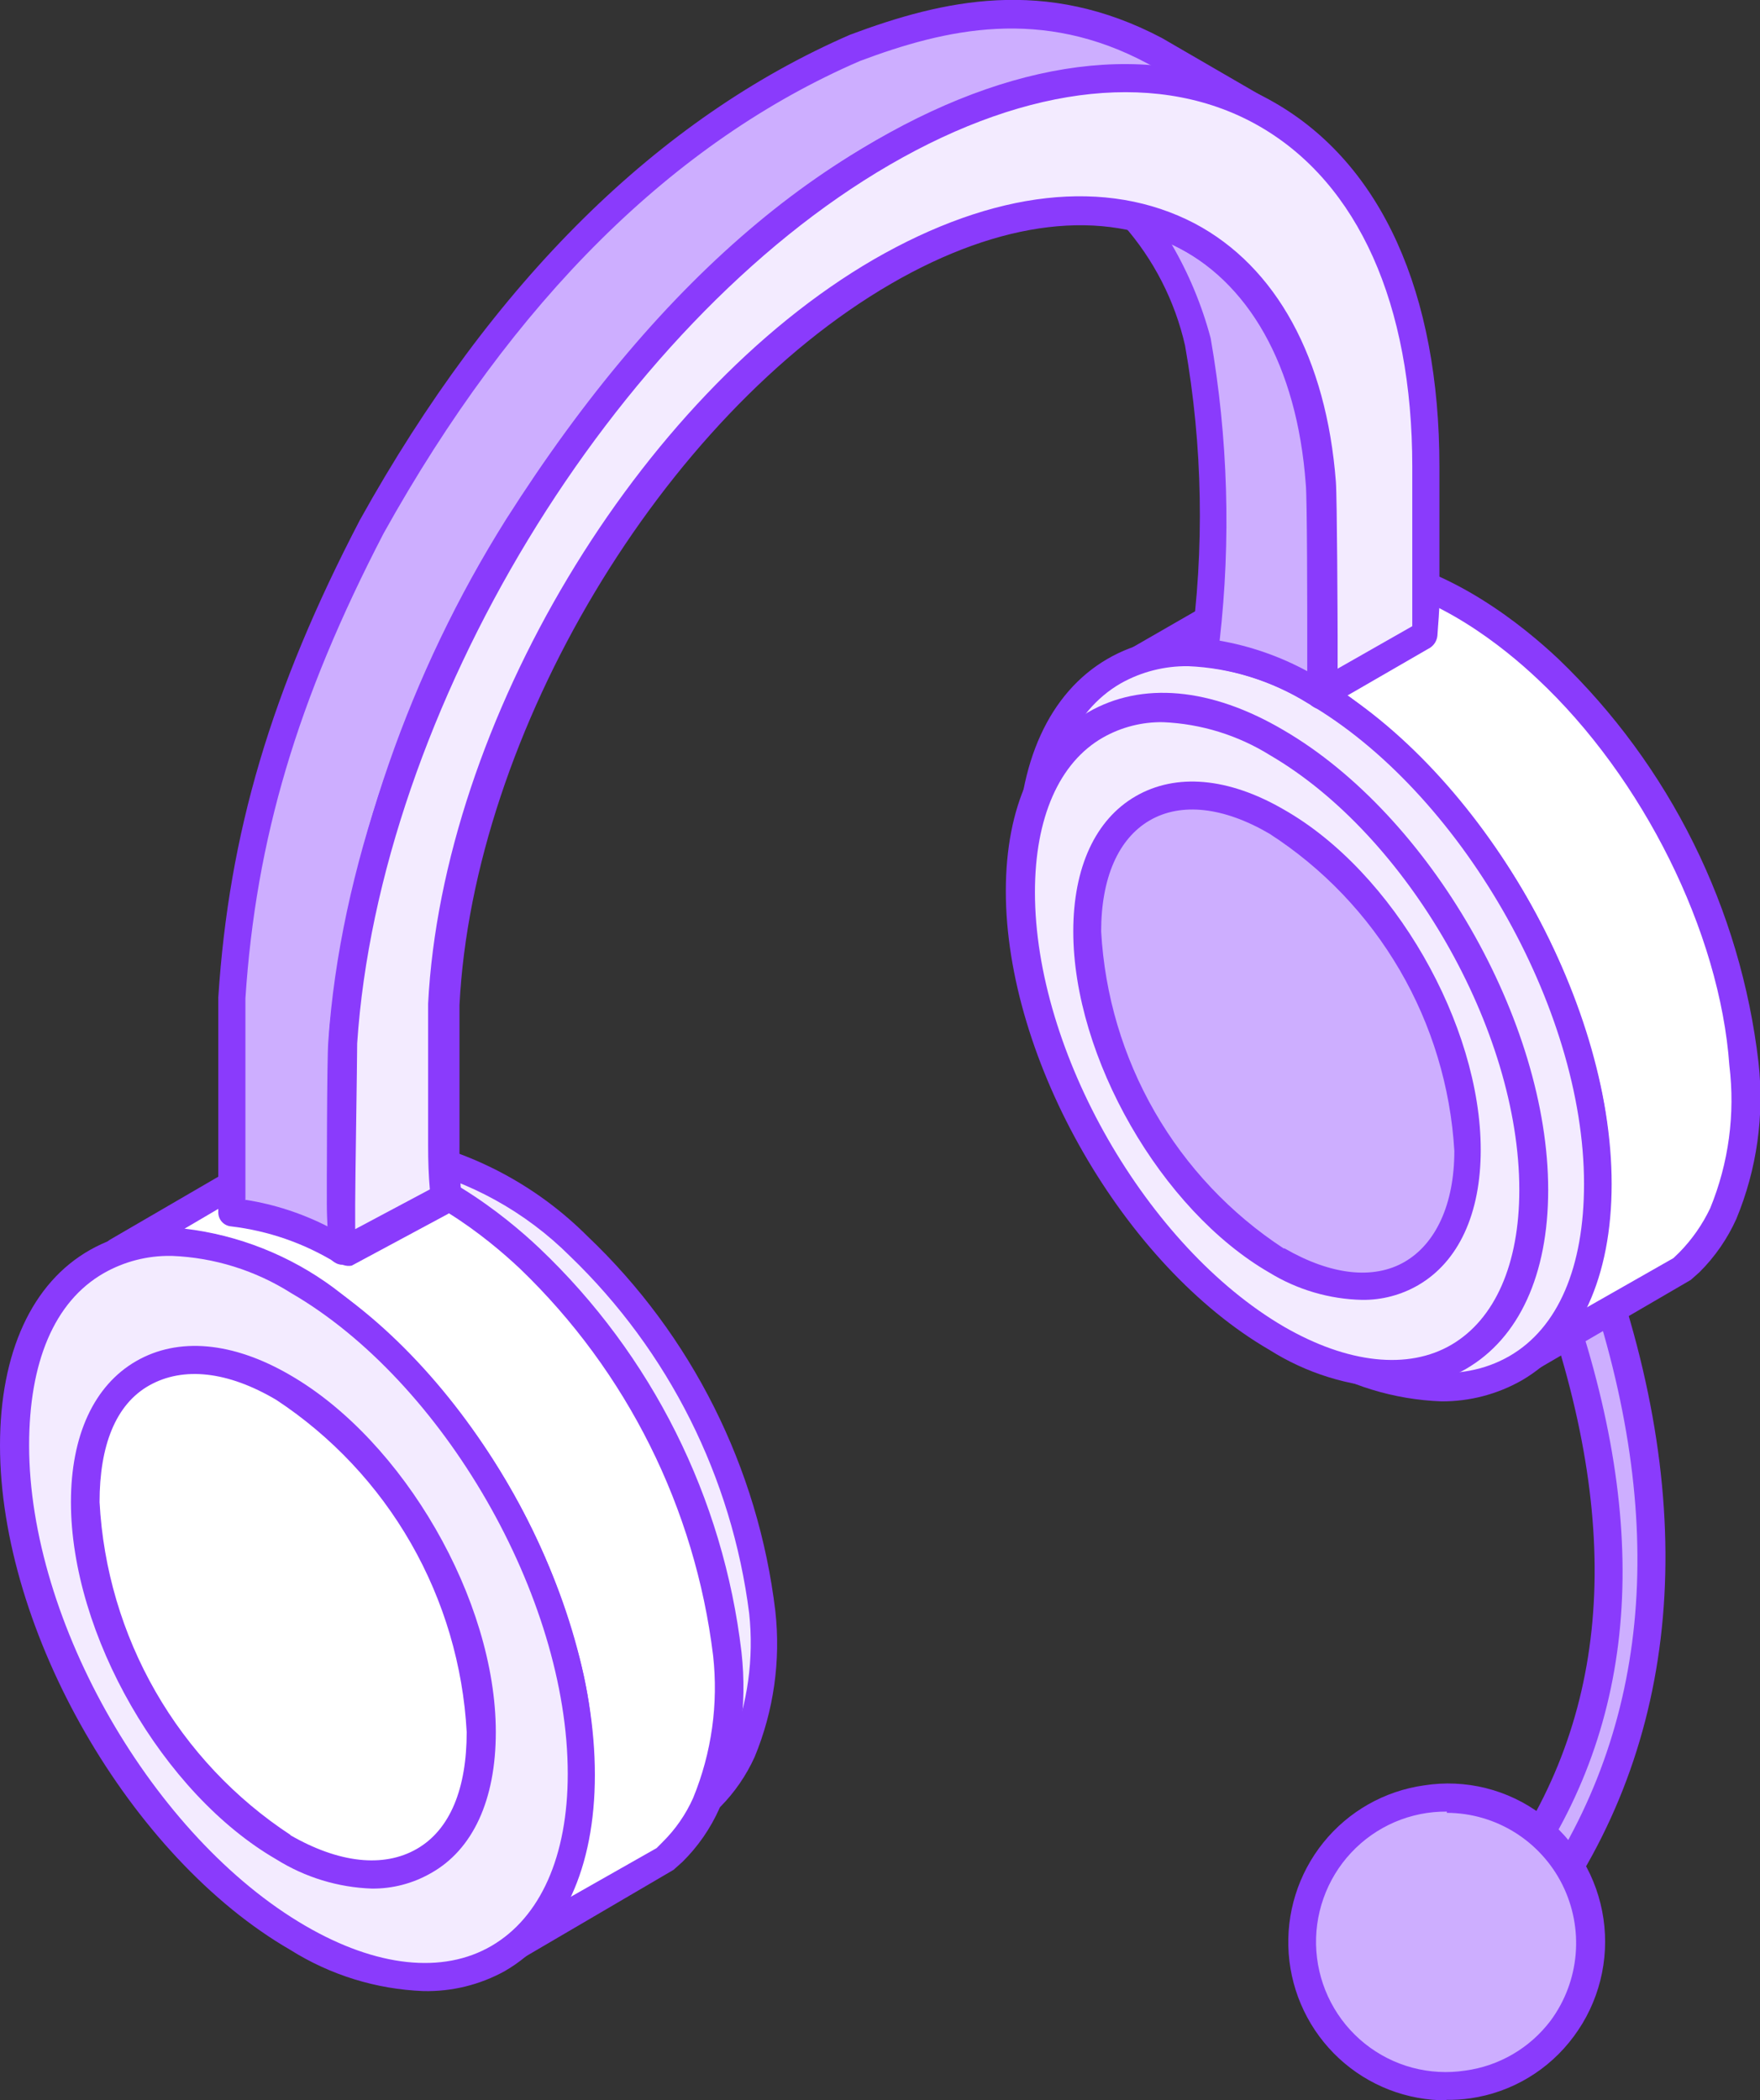 <svg width="114" height="136" viewBox="0 0 114 136" fill="none" xmlns="http://www.w3.org/2000/svg">
<rect x="0" y="0" width="114" height="136" fill="#333333" stroke="none"/>
<path fill-rule="evenodd" clip-rule="evenodd" d="M98.636 125.171L97.023 122.759C106.568 110.571 105.085 96.78 101.118 84.834L103.714 82.73C108.228 96.148 109.212 111.866 98.636 125.171Z" fill="#CDAEFF"/>
<path fill-rule="evenodd" clip-rule="evenodd" d="M98.136 122.808L98.7 123.633C106.632 112.966 108.164 99.726 103.247 84.268L102.166 85.142C107.132 100.292 105.794 112.659 98.136 122.808ZM98.636 126.045C98.494 126.038 98.356 125.998 98.233 125.928C98.11 125.858 98.005 125.759 97.926 125.641L96.314 123.229C96.199 123.075 96.137 122.887 96.137 122.695C96.137 122.502 96.199 122.315 96.314 122.16C104.053 112.27 105.326 100.131 100.264 85.077C100.207 84.902 100.204 84.714 100.256 84.538C100.308 84.362 100.412 84.205 100.554 84.09L103.182 82.018C103.296 81.927 103.43 81.864 103.572 81.835C103.715 81.806 103.863 81.812 104.003 81.852C104.143 81.891 104.272 81.963 104.378 82.063C104.485 82.162 104.567 82.285 104.617 82.422C110.324 99.289 108.502 114.261 99.426 125.738C99.334 125.859 99.214 125.955 99.076 126.017C98.938 126.079 98.787 126.106 98.636 126.094V126.045Z" fill="#8A3BFC"/>
<path fill-rule="evenodd" clip-rule="evenodd" d="M95.121 134.98C96.939 134.705 98.634 133.895 99.994 132.653C101.353 131.411 102.316 129.793 102.76 128.002C103.204 126.211 103.11 124.328 102.489 122.591C101.869 120.854 100.749 119.341 99.273 118.242C97.796 117.143 96.028 116.508 94.192 116.417C92.356 116.326 90.535 116.783 88.957 117.73C87.38 118.677 86.118 120.073 85.329 121.74C84.541 123.407 84.263 125.271 84.529 127.097C84.704 128.315 85.118 129.486 85.746 130.543C86.374 131.599 87.205 132.521 88.19 133.254C89.174 133.986 90.294 134.516 91.483 134.813C92.673 135.109 93.909 135.166 95.121 134.98Z" fill="#CDAEFF"/>
<path fill-rule="evenodd" clip-rule="evenodd" d="M93.718 117.304C92.558 117.294 91.409 117.525 90.342 117.982C89.276 118.44 88.315 119.114 87.521 119.963C86.727 120.811 86.116 121.816 85.728 122.913C85.339 124.01 85.181 125.177 85.264 126.338C85.347 127.5 85.668 128.631 86.208 129.662C86.748 130.693 87.494 131.6 88.401 132.327C89.307 133.053 90.353 133.584 91.474 133.885C92.594 134.185 93.765 134.25 94.911 134.074C96 133.927 97.049 133.565 97.998 133.009C98.947 132.454 99.777 131.715 100.441 130.836C101.365 129.583 101.925 128.097 102.059 126.544C102.192 124.99 101.894 123.43 101.198 122.036C100.501 120.642 99.433 119.47 98.113 118.649C96.793 117.828 95.271 117.39 93.718 117.385V117.304ZM93.734 136C91.142 136.021 88.639 135.051 86.733 133.287C84.827 131.523 83.661 129.096 83.472 126.5C83.283 123.904 84.086 121.334 85.716 119.31C87.347 117.286 89.683 115.962 92.251 115.605C93.579 115.397 94.934 115.458 96.238 115.783C97.542 116.108 98.768 116.691 99.845 117.499C100.923 118.302 101.833 119.311 102.522 120.468C103.211 121.625 103.666 122.907 103.86 124.241C104.055 125.574 103.986 126.934 103.656 128.24C103.327 129.547 102.744 130.776 101.941 131.856C101.145 132.936 100.144 133.847 98.995 134.536C97.847 135.225 96.574 135.678 95.25 135.87C94.732 135.945 94.209 135.978 93.686 135.967L93.734 136Z" fill="#8A3BFC"/>
<path fill-rule="evenodd" clip-rule="evenodd" d="M12.624 80.253L21.555 75.073L22.184 74.863C23.605 74.493 25.087 74.422 26.537 74.653C30.674 75.572 34.461 77.662 37.452 80.674C44.034 86.967 48.234 95.361 49.334 104.42C49.68 107.468 49.247 110.554 48.077 113.387C47.585 114.486 46.897 115.485 46.045 116.333L45.529 116.786L36.614 121.966C36.968 121.642 37.275 121.367 37.597 121.011C38.569 119.856 39.304 118.519 39.757 117.078C40.831 112.858 40.731 108.424 39.467 104.258C37.167 95.849 32.148 88.447 25.199 83.215C22.57 81.194 19.421 79.97 16.122 79.687C15.17 79.667 14.219 79.787 13.301 80.043L12.624 80.253Z" fill="#F3EBFF"/>
<path fill-rule="evenodd" clip-rule="evenodd" d="M16.896 78.829C20.115 79.231 23.178 80.452 25.796 82.374C32.89 87.771 37.995 95.385 40.306 104.015C41.601 108.354 41.69 112.967 40.563 117.353C40.394 117.905 40.189 118.446 39.951 118.972L45.142 116.009L45.497 115.653C46.265 114.891 46.893 113.998 47.351 113.015C48.433 110.311 48.837 107.382 48.528 104.485C47.411 95.662 43.314 87.492 36.92 81.338C34.04 78.466 30.415 76.463 26.457 75.559C25.148 75.338 23.807 75.398 22.523 75.737L21.91 75.948L16.896 78.829ZM36.614 122.856C36.472 122.857 36.332 122.824 36.206 122.759C36.08 122.694 35.971 122.6 35.888 122.484C35.755 122.302 35.695 122.077 35.718 121.852C35.742 121.628 35.849 121.42 36.017 121.27C36.333 120.995 36.635 120.703 36.92 120.396C37.81 119.344 38.48 118.121 38.887 116.803C39.896 112.745 39.796 108.49 38.597 104.485C36.37 96.258 31.481 89.009 24.699 83.879C22.183 81.999 19.186 80.876 16.058 80.642C15.203 80.622 14.35 80.731 13.527 80.966L12.898 81.111C12.697 81.15 12.488 81.12 12.307 81.025C12.125 80.929 11.981 80.775 11.899 80.587C11.816 80.398 11.8 80.187 11.853 79.989C11.905 79.79 12.024 79.615 12.188 79.493L21.072 74.329L21.894 74.038C23.445 73.621 25.065 73.538 26.65 73.795C30.964 74.746 34.918 76.914 38.048 80.043C44.806 86.46 49.112 95.05 50.221 104.323C50.577 107.531 50.117 110.778 48.883 113.76C48.339 114.963 47.585 116.059 46.658 116.997L46.126 117.466L37.081 122.743C36.939 122.823 36.777 122.863 36.614 122.856Z" fill="#8A3BFC"/>
<path fill-rule="evenodd" clip-rule="evenodd" d="M23.474 121.513C14.059 116.058 6.449 102.817 6.449 91.891C6.449 80.965 14.059 76.579 23.474 82.017C32.889 87.456 40.515 100.745 40.515 111.688C40.515 122.63 32.873 126.968 23.474 121.513Z" fill="white"/>
<path fill-rule="evenodd" clip-rule="evenodd" d="M23.942 120.736C28.198 123.213 32.132 123.633 35.082 121.934C38.032 120.234 39.596 116.544 39.596 111.688C39.596 101.085 32.148 88.136 23.006 82.843C18.766 80.367 14.8 79.946 11.898 81.645C8.996 83.345 7.336 86.987 7.336 91.924C7.336 102.542 14.784 115.459 23.942 120.768V120.736ZM31.084 124.783C28.228 124.672 25.451 123.819 23.023 122.306C13.349 116.722 5.546 103.076 5.546 91.891C5.546 86.291 7.481 82.066 10.979 80.043C14.478 78.019 19.121 78.424 23.958 81.241C33.631 86.825 41.434 100.47 41.434 111.655C41.434 117.256 39.516 121.464 35.985 123.504C34.497 124.368 32.803 124.811 31.084 124.783Z" fill="#8A3BFC"/>
<path fill-rule="evenodd" clip-rule="evenodd" d="M73.469 42.83L83.142 37.278L83.835 37.035C85.362 36.636 86.953 36.559 88.511 36.808C92.963 37.797 97.041 40.044 100.264 43.283C107.363 50.056 111.894 59.098 113.081 68.858C113.445 72.158 112.98 75.497 111.727 78.57C111.192 79.774 110.444 80.871 109.518 81.807L108.986 82.293L99.313 87.861C99.681 87.542 100.031 87.201 100.361 86.841C101.414 85.588 102.194 84.127 102.65 82.552C103.826 78.012 103.731 73.234 102.376 68.745C99.959 59.634 94.565 51.603 87.06 45.938C84.207 43.786 80.799 42.5 77.241 42.231C76.218 42.214 75.197 42.345 74.21 42.619L73.469 42.83Z" fill="white"/>
<path fill-rule="evenodd" clip-rule="evenodd" d="M77.838 41.357C81.341 41.764 84.677 43.087 87.511 45.193C95.17 50.984 100.685 59.175 103.182 68.469C104.574 73.124 104.669 78.073 103.456 82.778C103.257 83.44 103.003 84.085 102.698 84.705L108.39 81.467L108.776 81.095C109.597 80.259 110.273 79.29 110.776 78.23C111.972 75.312 112.399 72.135 112.017 69.004C111.404 60.36 106.407 50.34 99.587 43.963C97.443 41.94 93.138 38.459 88.301 37.715C86.879 37.482 85.424 37.548 84.029 37.909L83.352 38.136L77.838 41.373V41.357ZM99.313 88.686C99.167 88.685 99.024 88.649 98.895 88.582C98.766 88.514 98.655 88.417 98.571 88.298C98.438 88.116 98.378 87.891 98.401 87.666C98.425 87.441 98.532 87.234 98.7 87.084C99.047 86.792 99.375 86.478 99.684 86.145C100.638 84.989 101.36 83.659 101.812 82.228C102.92 77.857 102.837 73.266 101.57 68.939C99.17 60.055 93.895 52.226 86.576 46.682C83.859 44.643 80.623 43.414 77.242 43.137C76.306 43.123 75.373 43.237 74.469 43.477L73.807 43.704C73.603 43.755 73.388 43.733 73.198 43.642C73.008 43.55 72.856 43.395 72.768 43.203C72.68 43.011 72.662 42.794 72.716 42.59C72.77 42.386 72.894 42.208 73.066 42.085L82.739 36.517L83.61 36.209C85.271 35.763 87.007 35.675 88.704 35.95C94.025 36.76 98.652 40.515 100.941 42.668C108.159 49.596 112.743 58.836 113.903 68.793C114.289 72.238 113.795 75.725 112.468 78.926C111.89 80.212 111.081 81.381 110.082 82.374L109.518 82.876L99.764 88.557C99.627 88.637 99.472 88.681 99.313 88.686Z" fill="#8A3BFC"/>
<path fill-rule="evenodd" clip-rule="evenodd" d="M85.157 87.311C75 81.419 66.794 67.142 66.794 55.391C66.794 43.639 75 38.848 85.157 44.74C95.314 50.632 103.504 64.908 103.504 76.66C103.504 88.411 95.266 93.17 85.157 87.311Z" fill="#F3EBFF"/>
<path fill-rule="evenodd" clip-rule="evenodd" d="M76.951 43.137C75.435 43.119 73.94 43.498 72.614 44.238C69.39 46.083 67.778 50.049 67.778 55.391C67.778 66.835 75.839 80.804 85.657 86.517C90.3 89.188 94.589 89.641 97.765 87.812C100.941 85.983 102.602 82.018 102.602 76.66C102.602 65.216 94.54 51.247 84.706 45.533C82.375 44.078 79.709 43.253 76.967 43.137H76.951ZM93.364 90.742C90.292 90.627 87.303 89.712 84.69 88.088C74.307 82.082 65.907 67.417 65.907 55.391C65.907 49.369 67.971 44.853 71.728 42.668C75.484 40.483 80.401 40.952 85.576 43.963C95.959 49.968 104.391 64.649 104.391 76.66C104.391 82.681 102.327 87.197 98.571 89.382C96.983 90.284 95.188 90.753 93.364 90.742Z" fill="#8A3BFC"/>
<path fill-rule="evenodd" clip-rule="evenodd" d="M7.561 81.03L17.235 75.462L17.912 75.235C19.437 74.829 21.03 74.751 22.587 75.009C27.05 75.983 31.137 78.232 34.356 81.483C41.482 88.24 46.042 97.277 47.254 107.042C47.617 110.344 47.145 113.684 45.884 116.754C45.346 117.953 44.603 119.048 43.691 119.991L43.159 120.477L33.486 126.045C33.862 125.735 34.213 125.393 34.534 125.025C35.586 123.782 36.381 122.34 36.871 120.785C38.022 116.187 37.894 111.361 36.501 106.832C34.019 97.774 28.609 89.802 21.12 84.17C18.265 82.007 14.852 80.709 11.286 80.431C10.268 80.408 9.252 80.534 8.271 80.804L7.561 81.03Z" fill="white"/>
<path fill-rule="evenodd" clip-rule="evenodd" d="M11.947 79.557C15.448 79.969 18.783 81.292 21.62 83.394C29.278 89.187 34.807 97.368 37.339 106.654C38.704 111.318 38.804 116.263 37.629 120.979C37.404 121.638 37.134 122.282 36.823 122.905L42.53 119.668L42.917 119.279C43.75 118.457 44.423 117.485 44.9 116.414C46.094 113.502 46.538 110.334 46.19 107.204C45.024 97.661 40.61 88.815 33.695 82.163C31.551 80.14 27.246 76.644 22.41 75.915C20.978 75.666 19.509 75.732 18.105 76.109L17.444 76.336L11.93 79.573L11.947 79.557ZM33.405 126.871C33.261 126.87 33.12 126.836 32.991 126.772C32.862 126.707 32.75 126.614 32.663 126.498C32.542 126.311 32.491 126.087 32.517 125.865C32.544 125.643 32.647 125.438 32.809 125.284C33.163 124.995 33.492 124.676 33.792 124.329C34.761 123.19 35.485 121.862 35.92 120.428C37.015 116.047 36.91 111.449 35.614 107.123C33.208 98.242 27.928 90.418 20.604 84.883C17.899 82.831 14.665 81.601 11.286 81.338C10.355 81.316 9.426 81.43 8.529 81.678L7.884 81.888C7.672 81.968 7.437 81.963 7.229 81.872C7.022 81.781 6.857 81.613 6.771 81.403C6.679 81.197 6.668 80.965 6.74 80.751C6.811 80.538 6.961 80.36 7.158 80.253L16.735 74.685L17.605 74.378C19.264 73.918 21.002 73.824 22.7 74.102C28.004 74.928 32.663 78.667 34.937 80.82C42.219 87.729 46.853 96.987 48.028 106.977C48.414 110.423 47.92 113.91 46.593 117.11C46.019 118.399 45.209 119.568 44.207 120.558L43.627 121.076L33.953 126.741C33.79 126.845 33.597 126.891 33.405 126.871Z" fill="#8A3BFC"/>
<path fill-rule="evenodd" clip-rule="evenodd" d="M19.25 125.495C9.125 119.619 0.903 105.342 0.903 93.591C0.903 81.839 9.125 77.064 19.25 82.94C29.375 88.816 37.597 103.109 37.597 114.925C37.597 126.741 29.375 131.37 19.25 125.495Z" fill="#F3EBFF"/>
<path fill-rule="evenodd" clip-rule="evenodd" d="M11.076 81.322C9.552 81.299 8.049 81.684 6.723 82.439C3.499 84.284 1.886 88.233 1.886 93.591C1.886 105.019 9.947 118.988 19.782 124.702C24.377 127.373 28.681 127.842 31.841 125.997C35.001 124.151 36.775 120.202 36.775 114.86C36.775 103.416 28.714 89.447 18.863 83.733C16.544 82.263 13.881 81.432 11.14 81.322H11.076ZM27.408 128.926C24.355 128.805 21.387 127.884 18.799 126.256C8.432 120.267 0 105.602 0 93.591C0 87.57 2.08 83.054 5.836 80.933C9.593 78.813 14.51 79.217 19.717 82.244C30.068 88.168 38.532 102.834 38.532 114.925C38.532 120.946 36.452 125.463 32.696 127.632C31.078 128.525 29.253 128.972 27.408 128.926Z" fill="#8A3BFC"/>
<path fill-rule="evenodd" clip-rule="evenodd" d="M77.612 22.143C76.878 19.148 75.441 16.373 73.42 14.05C80.192 15.572 84.819 21.674 85.56 31.305C85.56 32.195 85.657 40.224 85.657 41.179C85.649 42.412 85.579 43.644 85.448 44.869V44.95L85.125 44.74C82.926 43.398 80.461 42.558 77.902 42.279C78.852 35.593 78.754 28.799 77.612 22.143Z" fill="#CDAEFF"/>
<path fill-rule="evenodd" clip-rule="evenodd" d="M78.999 41.486C80.984 41.832 82.901 42.499 84.674 43.461C84.674 42.7 84.674 41.956 84.674 41.13C84.674 39.997 84.674 32.147 84.577 31.337C84.013 23.681 80.869 18.177 75.887 15.814C76.999 17.72 77.851 19.767 78.418 21.9C79.546 28.367 79.741 34.964 78.999 41.486ZM85.448 45.84C85.312 45.831 85.18 45.792 85.061 45.727L84.738 45.533C82.661 44.262 80.335 43.456 77.919 43.17C77.791 43.162 77.668 43.127 77.556 43.065C77.444 43.003 77.348 42.917 77.274 42.814C77.197 42.711 77.143 42.592 77.115 42.467C77.087 42.341 77.086 42.211 77.112 42.085C78.027 35.535 77.908 28.882 76.758 22.37C76.098 19.474 74.723 16.791 72.76 14.568C72.64 14.45 72.557 14.301 72.52 14.137C72.482 13.974 72.493 13.803 72.55 13.645C72.618 13.479 72.735 13.338 72.884 13.24C73.034 13.142 73.21 13.091 73.388 13.095C80.998 14.714 85.673 21.383 86.415 31.192C86.496 32.179 86.528 40.564 86.528 41.13C86.537 42.406 86.472 43.682 86.334 44.95C86.324 45.108 86.274 45.26 86.19 45.393C86.105 45.526 85.989 45.635 85.851 45.711C85.727 45.783 85.59 45.827 85.448 45.84Z" fill="#8A3BFC"/>
<path fill-rule="evenodd" clip-rule="evenodd" d="M55.364 3.108C62.2 0.567 68.181 -0.227 74.823 3.237L81.981 7.381C77.016 4.856 73.066 4.646 67.617 5.665C52.736 9.372 41.547 21.544 33.615 34.105C27.441 43.937 23.581 55.053 22.329 66.608C22.249 71.318 21.975 76.32 22.249 80.998C20.074 79.655 17.629 78.815 15.091 78.537C15.01 73.843 15.01 69.311 15.091 64.601C15.837 53.892 18.925 43.48 24.135 34.105C31.39 21.043 41.337 9.162 55.364 3.108Z" fill="#CDAEFF"/>
<path fill-rule="evenodd" clip-rule="evenodd" d="M15.945 77.696C17.792 77.991 19.582 78.575 21.249 79.428C21.136 76.466 21.249 73.455 21.249 70.525C21.249 69.198 21.249 67.87 21.346 66.576C22.608 54.865 26.517 43.599 32.776 33.636C42.901 17.708 54.493 7.996 67.375 4.856C69.778 4.336 72.241 4.151 74.694 4.306L74.356 4.128C67.487 0.437 61.264 1.861 55.702 3.949C43.643 9.162 33.26 19.424 24.844 34.542C19.25 45.322 16.574 54.338 15.896 64.649C15.896 69.052 15.896 73.325 15.896 77.712L15.945 77.696ZM22.216 81.888C22.052 81.883 21.892 81.839 21.749 81.759C19.685 80.498 17.376 79.698 14.977 79.412C14.752 79.395 14.541 79.295 14.386 79.13C14.231 78.965 14.143 78.748 14.139 78.521C14.139 73.843 14.139 69.295 14.139 64.585C14.832 53.95 17.557 44.707 23.313 33.668C31.922 18.194 42.659 7.64 55.057 2.25C61.071 -8.54861e-05 67.713 -1.522 75.258 2.46L82.433 6.62C82.633 6.745 82.779 6.941 82.842 7.169C82.905 7.397 82.88 7.64 82.771 7.85C82.659 8.059 82.469 8.215 82.243 8.285C82.016 8.354 81.772 8.332 81.562 8.223C76.597 5.6 72.727 5.633 67.762 6.604C55.428 9.712 44.175 19.084 34.389 34.591C28.269 44.295 24.437 55.273 23.184 66.689C23.184 67.935 23.184 69.263 23.103 70.59C23.006 74.021 22.91 77.566 23.103 80.949C23.117 81.111 23.087 81.273 23.016 81.418C22.945 81.564 22.836 81.687 22.7 81.775C22.55 81.853 22.385 81.897 22.216 81.904V81.888Z" fill="#8A3BFC"/>
<path fill-rule="evenodd" clip-rule="evenodd" d="M82.739 86.679C73.566 81.354 66.101 68.421 66.101 57.77C66.101 47.119 73.533 42.814 82.707 48.139C91.88 53.465 99.377 66.365 99.377 77.048C99.377 87.731 91.897 92.005 82.739 86.679Z" fill="#F3EBFF"/>
<path fill-rule="evenodd" clip-rule="evenodd" d="M75.339 46.763C73.979 46.74 72.638 47.081 71.453 47.751C68.6 49.369 67.036 52.963 67.036 57.77C67.036 68.113 74.291 80.723 83.158 85.902C87.302 88.298 91.219 88.719 94.025 87.068C96.83 85.417 98.41 81.856 98.41 77.048C98.41 66.705 91.155 54.096 82.287 48.916C80.195 47.608 77.801 46.867 75.339 46.763ZM90.187 89.884C87.362 89.774 84.616 88.92 82.223 87.408C72.808 81.953 65.15 68.631 65.15 57.705C65.15 52.218 67.036 48.107 70.486 46.116C73.936 44.125 78.418 44.497 83.142 47.281C92.622 52.801 100.28 66.139 100.28 77.048C100.28 82.536 98.394 86.647 94.96 88.638C93.508 89.472 91.86 89.903 90.187 89.884Z" fill="#8A3BFC"/>
<path fill-rule="evenodd" clip-rule="evenodd" d="M82.739 81.629C79.172 79.292 76.204 76.144 74.075 72.441C71.946 68.737 70.716 64.581 70.486 60.311C70.486 52.444 75.968 49.272 82.739 53.189C86.303 55.519 89.271 58.659 91.402 62.354C93.533 66.049 94.769 70.195 95.008 74.458C95.008 82.374 89.527 85.546 82.739 81.629Z" fill="#CDAEFF"/>
<path fill-rule="evenodd" clip-rule="evenodd" d="M83.207 80.836C86.205 82.568 88.962 82.875 90.977 81.71C92.993 80.544 94.202 77.987 94.202 74.523C93.958 70.394 92.746 66.381 90.664 62.812C88.582 59.242 85.69 56.217 82.223 53.982C79.257 52.25 76.5 51.943 74.468 53.124C72.437 54.306 71.325 56.847 71.325 60.311C71.552 64.424 72.74 68.424 74.793 71.99C76.846 75.556 79.706 78.586 83.142 80.836H83.207ZM88.237 84.17C86.112 84.125 84.037 83.516 82.223 82.406C75.21 78.359 69.519 68.437 69.519 60.311C69.519 56.167 70.954 53.06 73.566 51.554C76.177 50.049 79.563 50.34 83.142 52.412C90.284 56.459 95.911 66.365 95.911 74.458C95.911 78.586 94.476 81.694 91.864 83.215C90.762 83.854 89.509 84.184 88.237 84.17Z" fill="#8A3BFC"/>
<path fill-rule="evenodd" clip-rule="evenodd" d="M57.185 9.874C76.532 -1.343 92.251 7.77 92.251 30.204V38.848C92.251 39.673 92.251 40.321 92.122 41.147L85.448 44.95C85.57 43.681 85.629 42.406 85.625 41.13C85.625 40.175 85.625 32.147 85.528 31.256C84.271 15.07 72.05 8.887 57.153 17.53C42.256 26.174 29.681 47.168 28.762 64.973C28.762 65.669 28.762 73.455 28.762 74.135C28.762 75.252 28.762 76.336 28.907 77.372L28.423 77.728L22.265 80.966C22.265 79.978 22.168 78.975 22.168 77.939C22.168 76.903 22.168 68.599 22.281 67.466C23.667 45.76 38.774 20.557 57.185 9.874Z" fill="#F3EBFF"/>
<path fill-rule="evenodd" clip-rule="evenodd" d="M57.637 10.667C39.725 21.043 24.57 46.051 23.135 67.563C23.135 68.631 23.006 76.644 23.006 77.971C23.006 78.489 23.006 79.007 23.006 79.59L27.843 77.016C27.762 76.109 27.73 75.171 27.73 74.199C27.73 73.665 27.73 65.718 27.73 64.989C28.665 46.812 41.337 25.656 56.589 16.802C64.392 12.302 71.679 11.492 77.386 14.471C82.675 17.271 85.915 23.212 86.528 31.192C86.608 32.179 86.641 40.563 86.641 41.13C86.641 41.697 86.641 42.603 86.641 43.299L91.477 40.547C91.477 39.932 91.477 39.414 91.477 38.799V30.204C91.477 19.683 87.963 11.881 81.627 8.206C75.291 4.532 66.714 5.406 57.637 10.667ZM22.168 81.888C22.015 81.892 21.864 81.853 21.733 81.775C21.594 81.706 21.477 81.6 21.394 81.469C21.312 81.337 21.267 81.185 21.265 81.03C21.265 80.043 21.169 79.007 21.169 77.955C21.169 76.903 21.169 68.599 21.265 67.433C22.781 45.322 38.355 19.747 56.718 9.097C66.391 3.496 75.516 2.622 82.513 6.62C89.51 10.618 93.235 19.003 93.235 30.204V38.848C93.235 39.673 93.154 40.337 93.106 41.146C93.092 41.305 93.042 41.459 92.962 41.596C92.881 41.733 92.77 41.851 92.638 41.939L85.996 45.776C85.86 45.867 85.7 45.917 85.536 45.917C85.373 45.917 85.213 45.867 85.077 45.776C84.928 45.693 84.809 45.566 84.737 45.412C84.665 45.258 84.642 45.085 84.674 44.918C84.77 43.639 84.819 42.522 84.819 41.195C84.819 39.867 84.819 32.211 84.722 31.402C84.19 24.069 81.272 18.647 76.516 16.138C71.502 13.467 64.811 14.26 57.718 18.372C42.917 26.951 30.648 47.508 29.762 65.086C29.762 65.734 29.762 73.341 29.762 74.199C29.744 75.28 29.787 76.361 29.891 77.437C29.903 77.596 29.874 77.756 29.806 77.901C29.738 78.046 29.634 78.17 29.504 78.262L29.02 78.602L22.781 81.953C22.592 81.988 22.397 81.971 22.216 81.904L22.168 81.888Z" fill="#8A3BFC"/>
<path fill-rule="evenodd" clip-rule="evenodd" d="M18.347 119.603C11.253 115.508 5.449 105.504 5.449 97.265C5.449 89.026 11.205 85.708 18.347 89.82C22.095 92.262 25.217 95.558 27.458 99.439C29.699 103.32 30.996 107.678 31.245 112.157C31.196 120.396 25.441 123.731 18.347 119.603Z" fill="white"/>
<path fill-rule="evenodd" clip-rule="evenodd" d="M18.798 118.826C21.942 120.639 24.844 120.963 27.005 119.716C29.165 118.47 30.229 115.799 30.229 112.157C29.995 107.852 28.758 103.662 26.615 99.925C24.473 96.189 21.486 93.01 17.895 90.645C14.752 88.784 11.866 88.476 9.673 89.706C7.481 90.936 6.449 93.623 6.449 97.265C6.68 101.583 7.922 105.785 10.073 109.531C12.224 113.277 15.225 116.462 18.831 118.826H18.798ZM24.087 122.29C21.893 122.214 19.758 121.561 17.895 120.396C10.56 116.155 4.595 105.828 4.595 97.265C4.595 92.944 6.094 89.706 8.819 88.136C11.543 86.566 15.074 86.874 18.798 89.043C26.134 93.283 32.115 103.61 32.115 112.157C32.115 116.544 30.632 119.781 27.891 121.302C26.732 121.962 25.419 122.303 24.087 122.29Z" fill="#8A3BFC"/>
</svg>
